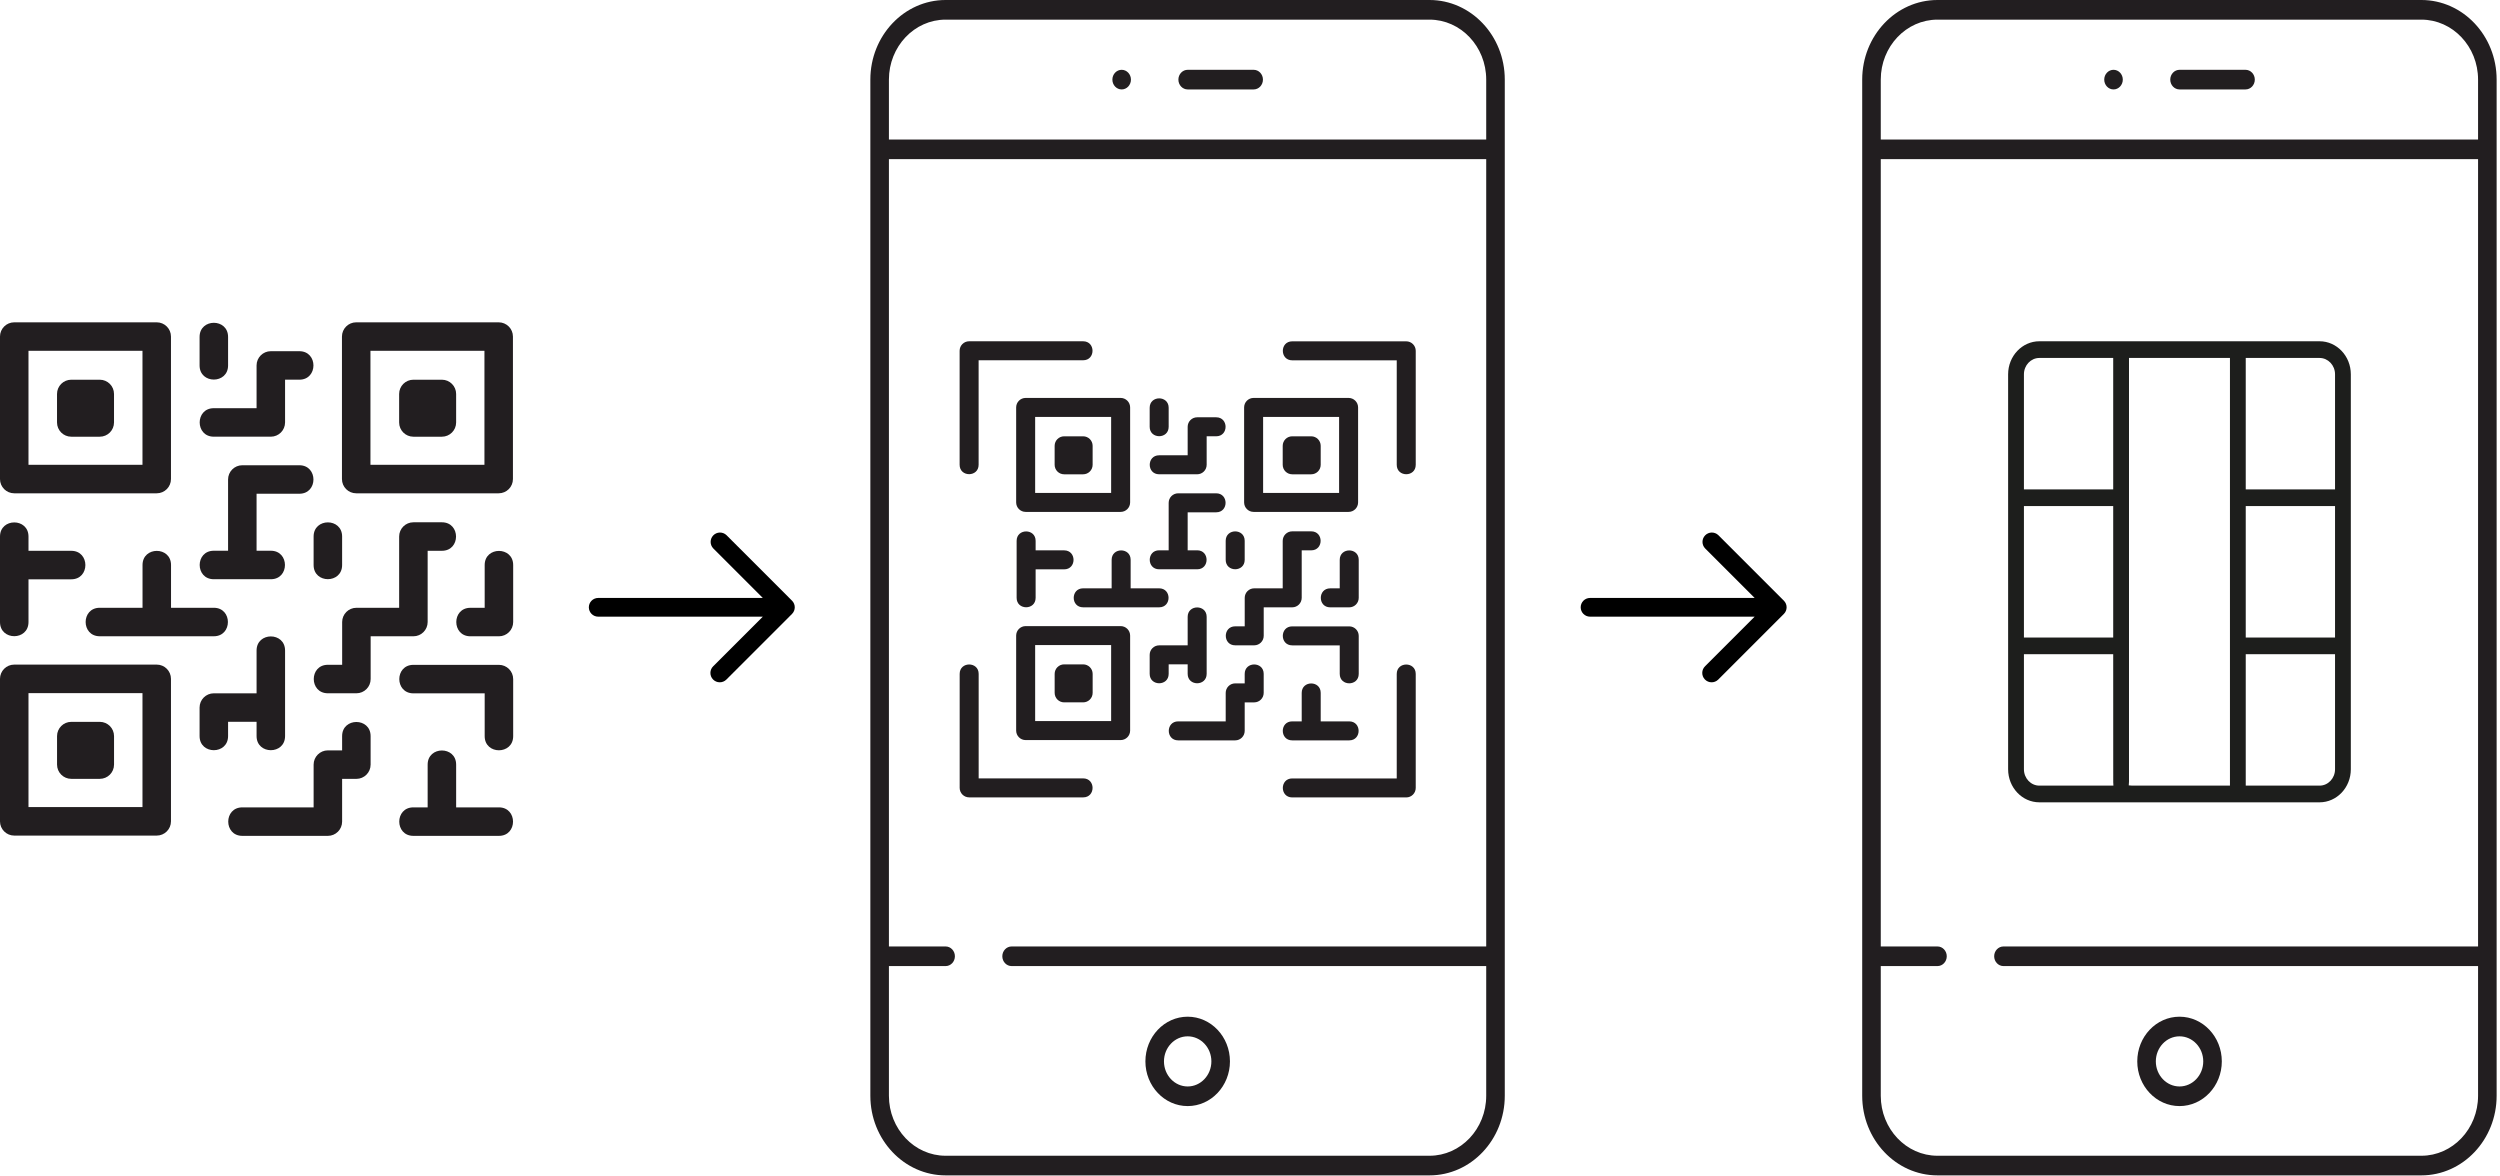 <?xml version="1.0" encoding="UTF-8" standalone="no"?>
<!DOCTYPE svg PUBLIC "-//W3C//DTD SVG 1.1//EN" "http://www.w3.org/Graphics/SVG/1.1/DTD/svg11.dtd">
<svg width="100%" height="100%" viewBox="0 0 255 120" version="1.1" xmlns="http://www.w3.org/2000/svg" xmlns:xlink="http://www.w3.org/1999/xlink" xml:space="preserve" xmlns:serif="http://www.serif.com/" style="fill-rule:evenodd;clip-rule:evenodd;stroke-linejoin:round;stroke-miterlimit:2;">
    <g transform="matrix(1,0,0,1,-28.212,-30.008)">
        <g transform="matrix(0.499,0,0,0.499,34.028,70.192)">
            <path d="M0,5.825C0,7.433 1.305,8.738 2.913,8.738L8.738,8.738C10.345,8.738 11.65,7.433 11.65,5.825L11.65,-0C11.65,-1.608 10.345,-2.913 8.738,-2.913L2.913,-2.913C1.305,-2.913 0,-1.608 0,-0L0,5.825Z" style="fill:rgb(34,30,32);fill-rule:nonzero;"/>
        </g>
        <g transform="matrix(0.499,0,0,0.499,27.75,-17.644)">
            <path d="M6.749,167.206L30.049,167.206L30.049,190.506L6.749,190.506L6.749,167.206ZM3.836,161.381C2.229,161.381 0.924,162.685 0.924,164.293L0.924,193.418C0.924,195.026 2.229,196.331 3.836,196.331L32.962,196.331C34.569,196.331 35.874,195.026 35.874,193.418L35.874,164.293C35.874,162.685 34.569,161.381 32.962,161.381L3.836,161.381Z" style="fill:rgb(34,30,32);fill-rule:nonzero;"/>
        </g>
        <g transform="matrix(0.499,0,0,0.499,39.844,107.997)">
            <path d="M0,-5.825C0,-7.433 -1.305,-8.738 -2.913,-8.738L-8.738,-8.738C-10.345,-8.738 -11.65,-7.433 -11.65,-5.825L-11.65,0C-11.65,1.608 -10.345,2.913 -8.738,2.913L-2.913,2.913C-1.305,2.913 0,1.608 0,0L0,-5.825Z" style="fill:rgb(34,30,32);fill-rule:nonzero;"/>
        </g>
        <g transform="matrix(0.499,0,0,0.499,27.75,52.149)">
            <path d="M30.049,120.606L6.749,120.606L6.749,97.306L30.049,97.306L30.049,120.606ZM35.874,94.393C35.874,92.785 34.569,91.48 32.962,91.48L3.836,91.48C2.229,91.48 0.924,92.785 0.924,94.393L0.924,123.518C0.924,125.126 2.229,126.431 3.836,126.431L32.962,126.431C34.569,126.431 35.874,125.126 35.874,123.518L35.874,94.393Z" style="fill:rgb(34,30,32);fill-rule:nonzero;"/>
        </g>
        <g transform="matrix(0.499,0,0,0.499,68.924,70.192)">
            <path d="M0,5.825C0,7.433 1.305,8.738 2.913,8.738L8.738,8.738C10.345,8.738 11.65,7.433 11.65,5.825L11.65,-0C11.65,-1.608 10.345,-2.913 8.738,-2.913L2.913,-2.913C1.305,-2.913 0,-1.608 0,-0L0,5.825Z" style="fill:rgb(34,30,32);fill-rule:nonzero;"/>
        </g>
        <g transform="matrix(0.499,0,0,0.499,27.75,-17.644)">
            <path d="M76.65,167.206L99.95,167.206L99.95,190.506L76.65,190.506L76.65,167.206ZM70.825,193.418C70.825,195.026 72.129,196.331 73.737,196.331L102.862,196.331C104.47,196.331 105.775,195.026 105.775,193.418L105.775,164.293C105.775,162.685 104.47,161.381 102.862,161.381L73.737,161.381C72.129,161.381 70.825,162.685 70.825,164.293L70.825,193.418Z" style="fill:rgb(34,30,32);fill-rule:nonzero;"/>
        </g>
        <g transform="matrix(0.499,0,0,0.499,38.39,85.716)">
            <path d="M0,18.419L23.3,18.419C27.156,18.419 27.151,12.594 23.3,12.594L14.563,12.594L14.563,3.856C14.563,0 8.738,0.006 8.738,3.856L8.738,12.594L0,12.594C-3.856,12.594 -3.85,18.419 0,18.419" style="fill:rgb(34,30,32);fill-rule:nonzero;"/>
        </g>
        <g transform="matrix(0,-0.499,-0.499,0,51.476,64.376)">
            <path d="M-5.825,0L0,0C3.856,0 3.85,5.825 0,5.825L-5.825,5.825C-9.681,5.825 -9.675,0 -5.825,0" style="fill:rgb(34,30,32);fill-rule:nonzero;"/>
        </g>
        <g transform="matrix(0.499,0,0,0.499,50.022,65.83)">
            <path d="M0,17.475L11.65,17.475C13.258,17.475 14.563,16.17 14.563,14.562L14.563,5.825L17.475,5.825C21.331,5.825 21.326,0 17.475,0L11.65,0C10.042,0 8.738,1.305 8.738,2.912L8.738,11.65L0,11.65C-3.856,11.65 -3.85,17.475 0,17.475" style="fill:rgb(34,30,32);fill-rule:nonzero;"/>
        </g>
        <g transform="matrix(0.499,0,0,0.499,50.022,77.463)">
            <path d="M0,23.3L11.65,23.3C15.506,23.3 15.501,17.475 11.65,17.475L8.738,17.475L8.738,5.825L17.475,5.825C21.331,5.825 21.326,0 17.475,0L5.825,0C4.217,0 2.913,1.305 2.913,2.912L2.913,17.475L0,17.475C-3.856,17.475 -3.85,23.3 0,23.3" style="fill:rgb(34,30,32);fill-rule:nonzero;"/>
        </g>
        <g transform="matrix(0.353,0.353,0.353,-0.353,59.598,86.187)">
            <path d="M2.913,-1.206C5.639,-3.933 9.754,0.19 7.031,2.912L2.913,7.031C0.186,9.758 -3.929,5.635 -1.206,2.912L2.913,-1.206Z" style="fill:rgb(34,30,32);fill-rule:nonzero;"/>
        </g>
        <g transform="matrix(0.499,0,0,0.499,51.476,97.819)">
            <path d="M0,11.65L5.825,11.65L5.825,14.563C5.825,18.419 11.65,18.413 11.65,14.563L11.65,-2.913C11.65,-6.769 5.825,-6.763 5.825,-2.913L5.825,5.825L-2.913,5.825C-4.52,5.825 -5.825,7.13 -5.825,8.737L-5.825,14.563C-5.825,18.419 0,18.413 0,14.563L0,11.65Z" style="fill:rgb(34,30,32);fill-rule:nonzero;"/>
        </g>
        <g transform="matrix(0.499,0,0,0.499,63.108,113.342)">
            <path d="M0,-16.532L0,-13.619L-2.913,-13.619C-4.52,-13.619 -5.825,-12.315 -5.825,-10.707L-5.825,-1.969L-20.388,-1.969C-24.244,-1.969 -24.238,3.856 -20.388,3.856L-2.913,3.856C-1.305,3.856 0,2.551 0,0.943L0,-7.794L2.913,-7.794C4.52,-7.794 5.825,-9.099 5.825,-10.707L5.825,-16.532C5.825,-20.388 0,-20.382 0,-16.532" style="fill:rgb(34,30,32);fill-rule:nonzero;"/>
        </g>
        <g transform="matrix(0.499,0,0,0.499,71.832,113.342)">
            <path d="M0,-10.707L0,-1.969L-2.913,-1.969C-6.769,-1.969 -6.763,3.856 -2.913,3.856L14.563,3.856C18.419,3.856 18.413,-1.969 14.563,-1.969L5.825,-1.969L5.825,-10.707C5.825,-14.563 0,-14.557 0,-10.707" style="fill:rgb(34,30,32);fill-rule:nonzero;"/>
        </g>
        <g transform="matrix(0.499,0,0,0.499,80.556,105.566)">
            <path d="M0,-12.605C0,-14.213 -1.305,-15.518 -2.913,-15.518L-20.388,-15.518C-24.244,-15.518 -24.238,-9.692 -20.388,-9.692L-5.825,-9.692L-5.825,-0.943C-5.825,2.913 0,2.907 0,-0.943L0,-12.605Z" style="fill:rgb(34,30,32);fill-rule:nonzero;"/>
        </g>
        <g transform="matrix(0.499,0,0,0.499,80.556,92.986)">
            <path d="M0,-10.707C0,-14.563 -5.825,-14.557 -5.825,-10.707L-5.825,-1.969L-8.738,-1.969C-12.594,-1.969 -12.588,3.856 -8.738,3.856L-2.913,3.856C-1.305,3.856 0,2.551 0,0.943L0,-10.707Z" style="fill:rgb(34,30,32);fill-rule:nonzero;"/>
        </g>
        <g transform="matrix(0.499,0,0,0.499,71.832,90.549)">
            <path d="M0,5.825L0,-8.738L2.913,-8.738C6.769,-8.738 6.763,-14.563 2.913,-14.563L-2.913,-14.563C-4.52,-14.563 -5.825,-13.258 -5.825,-11.65L-5.825,2.912L-14.563,2.912C-16.17,2.912 -17.475,4.217 -17.475,5.825L-17.475,14.563L-20.388,14.563C-24.244,14.563 -24.238,20.388 -20.388,20.388L-14.563,20.388C-12.955,20.388 -11.65,19.083 -11.65,17.475L-11.65,8.738L-2.913,8.738C-1.305,8.738 0,7.433 0,5.825" style="fill:rgb(34,30,32);fill-rule:nonzero;"/>
        </g>
        <g transform="matrix(0.499,0,0,0.499,28.212,93.457)">
            <path d="M0,-17.475L0,-0C0,3.856 5.825,3.851 5.825,-0L5.825,-8.737L14.563,-8.737C18.419,-8.737 18.413,-14.562 14.563,-14.562L5.825,-14.562L5.825,-17.475C5.825,-21.331 0,-21.325 0,-17.475Z" style="fill:rgb(34,30,32);fill-rule:nonzero;"/>
        </g>
        <g transform="matrix(0.499,0,0,0.499,128.031,66.101)">
            <path d="M0,22.669L0,1.312L21.357,1.312C23.927,1.312 23.924,-2.571 21.357,-2.571L-1.942,-2.571C-3.013,-2.571 -3.883,-1.701 -3.883,-0.629L-3.883,22.669C-3.883,25.24 0,25.236 0,22.669" style="fill:rgb(34,30,32);fill-rule:nonzero;"/>
        </g>
        <g transform="matrix(0.499,0,0,0.499,138.693,99.401)">
            <path d="M0,20.044L-21.357,20.044L-21.357,-1.313C-21.357,-3.883 -25.24,-3.88 -25.24,-1.313L-25.24,21.986C-25.24,23.057 -24.37,23.927 -23.298,23.927L0,23.927C2.571,23.927 2.567,20.044 0,20.044" style="fill:rgb(34,30,32);fill-rule:nonzero;"/>
        </g>
        <g transform="matrix(0.499,0,0,0.499,172.617,77.732)">
            <path d="M0,-23.927C0,-24.999 -0.87,-25.869 -1.942,-25.869L-25.24,-25.869C-27.81,-25.869 -27.807,-21.985 -25.24,-21.985L-3.883,-21.985L-3.883,-0.629C-3.883,1.942 0,1.938 0,-0.629L0,-23.927Z" style="fill:rgb(34,30,32);fill-rule:nonzero;"/>
        </g>
        <g transform="matrix(0.499,0,0,0.499,170.679,110.063)">
            <path d="M0,-22.669L0,-1.312L-21.357,-1.312C-23.927,-1.312 -23.924,2.571 -21.357,2.571L1.942,2.571C3.013,2.571 3.883,1.701 3.883,0.629L3.883,-22.669C3.883,-25.24 0,-25.236 0,-22.669" style="fill:rgb(34,30,32);fill-rule:nonzero;"/>
        </g>
        <g transform="matrix(0.499,0,0,0.499,135.785,75.48)">
            <path d="M0,3.883C0,4.955 0.87,5.825 1.942,5.825L5.825,5.825C6.896,5.825 7.766,4.955 7.766,3.883L7.766,-0C7.766,-1.072 6.896,-1.942 5.825,-1.942L1.942,-1.942C0.87,-1.942 0,-1.072 0,-0L0,3.883Z" style="fill:rgb(34,30,32);fill-rule:nonzero;"/>
        </g>
        <g transform="matrix(0.499,0,0,0.499,27.75,-8.04)">
            <path d="M212.52,161.471L228.052,161.471L228.052,177.003L212.52,177.003L212.52,161.471ZM210.578,157.588C209.507,157.588 208.637,158.458 208.637,159.53L208.637,178.945C208.637,180.017 209.507,180.886 210.578,180.886L229.994,180.886C231.065,180.886 231.935,180.017 231.935,178.945L231.935,159.53C231.935,158.458 231.065,157.588 229.994,157.588L210.578,157.588Z" style="fill:rgb(34,30,32);fill-rule:nonzero;"/>
        </g>
        <g transform="matrix(0.499,0,0,0.499,139.662,100.68)">
            <path d="M0,-3.883C0,-4.955 -0.87,-5.825 -1.942,-5.825L-5.825,-5.825C-6.896,-5.825 -7.766,-4.955 -7.766,-3.883L-7.766,0C-7.766,1.072 -6.896,1.942 -5.825,1.942L-1.942,1.942C-0.87,1.942 0,1.072 0,0L0,-3.883Z" style="fill:rgb(34,30,32);fill-rule:nonzero;"/>
        </g>
        <g transform="matrix(0.499,0,0,0.499,27.75,38.486)">
            <path d="M228.052,130.406L212.52,130.406L212.52,114.874L228.052,114.874L228.052,130.406ZM231.935,112.932C231.935,111.861 231.065,110.991 229.994,110.991L210.578,110.991C209.507,110.991 208.637,111.861 208.637,112.932L208.637,132.348C208.637,133.419 209.507,134.289 210.578,134.289L229.994,134.289C231.065,134.289 231.935,133.419 231.935,132.348L231.935,112.932Z" style="fill:rgb(34,30,32);fill-rule:nonzero;"/>
        </g>
        <g transform="matrix(0.499,0,0,0.499,159.048,75.48)">
            <path d="M0,3.883C0,4.955 0.87,5.825 1.942,5.825L5.825,5.825C6.896,5.825 7.766,4.955 7.766,3.883L7.766,-0C7.766,-1.072 6.896,-1.942 5.825,-1.942L1.942,-1.942C0.87,-1.942 0,-1.072 0,-0L0,3.883Z" style="fill:rgb(34,30,32);fill-rule:nonzero;"/>
        </g>
        <g transform="matrix(0.499,0,0,0.499,27.75,-8.04)">
            <path d="M259.117,161.471L274.649,161.471L274.649,177.003L259.117,177.003L259.117,161.471ZM255.234,178.945C255.234,180.017 256.103,180.886 257.175,180.886L276.59,180.886C277.662,180.886 278.532,180.017 278.532,178.945L278.532,159.53C278.532,158.458 277.662,157.588 276.59,157.588L257.175,157.588C256.103,157.588 255.234,158.458 255.234,159.53L255.234,178.945Z" style="fill:rgb(34,30,32);fill-rule:nonzero;"/>
        </g>
        <g transform="matrix(0.499,0,0,0.499,138.693,85.828)">
            <path d="M0,12.278L15.532,12.278C18.103,12.278 18.099,8.395 15.532,8.395L9.708,8.395L9.708,2.57C9.708,0 5.825,0.004 5.825,2.57L5.825,8.395L0,8.395C-2.571,8.395 -2.567,12.278 0,12.278" style="fill:rgb(34,30,32);fill-rule:nonzero;"/>
        </g>
        <g transform="matrix(0,-0.499,-0.499,0,147.416,71.602)">
            <path d="M-3.883,-0L0,-0C2.571,-0 2.567,3.883 0,3.883L-3.883,3.883C-6.454,3.883 -6.45,-0 -3.883,-0" style="fill:rgb(34,30,32);fill-rule:nonzero;"/>
        </g>
        <g transform="matrix(0.499,0,0,0.499,146.447,72.572)">
            <path d="M0,11.649L7.766,11.649C8.838,11.649 9.708,10.779 9.708,9.707L9.708,3.883L11.649,3.883C14.22,3.883 14.216,0 11.649,0L7.766,0C6.694,0 5.825,0.87 5.825,1.941L5.825,7.766L0,7.766C-2.571,7.766 -2.567,11.649 0,11.649" style="fill:rgb(34,30,32);fill-rule:nonzero;"/>
        </g>
        <g transform="matrix(0.499,0,0,0.499,146.447,80.326)">
            <path d="M0,15.532L7.766,15.532C10.337,15.532 10.333,11.649 7.766,11.649L5.825,11.649L5.825,3.883L11.649,3.883C14.22,3.883 14.216,0 11.649,0L3.883,0C2.811,0 1.942,0.87 1.942,1.941L1.942,11.649L0,11.649C-2.571,11.649 -2.567,15.532 0,15.532" style="fill:rgb(34,30,32);fill-rule:nonzero;"/>
        </g>
        <g transform="matrix(0.353,0.353,0.353,-0.353,152.831,86.141)">
            <path d="M1.941,-0.804C3.759,-2.622 6.502,0.126 4.687,1.942L1.941,4.687C0.124,6.505 -2.619,3.757 -0.804,1.942L1.941,-0.804Z" style="fill:rgb(34,30,32);fill-rule:nonzero;"/>
        </g>
        <g transform="matrix(0.499,0,0,0.499,147.416,93.896)">
            <path d="M0,7.766L3.883,7.766L3.883,9.708C3.883,12.278 7.766,12.274 7.766,9.708L7.766,-1.942C7.766,-4.512 3.883,-4.508 3.883,-1.942L3.883,3.883L-1.942,3.883C-3.013,3.883 -3.883,4.753 -3.883,5.824L-3.883,9.708C-3.883,12.278 0,12.274 0,9.708L0,7.766Z" style="fill:rgb(34,30,32);fill-rule:nonzero;"/>
        </g>
        <g transform="matrix(0.499,0,0,0.499,155.171,104.243)">
            <path d="M0,-11.02L0,-9.078L-1.942,-9.078C-3.013,-9.078 -3.883,-8.209 -3.883,-7.137L-3.883,-1.312L-13.591,-1.312C-16.161,-1.312 -16.157,2.571 -13.591,2.571L-1.942,2.571C-0.87,2.571 0,1.701 0,0.629L0,-5.195L1.942,-5.195C3.013,-5.195 3.883,-6.065 3.883,-7.137L3.883,-11.02C3.883,-13.591 0,-13.587 0,-11.02" style="fill:rgb(34,30,32);fill-rule:nonzero;"/>
        </g>
        <g transform="matrix(0.499,0,0,0.499,160.986,104.243)">
            <path d="M0,-7.137L0,-1.312L-1.942,-1.312C-4.512,-1.312 -4.508,2.571 -1.942,2.571L9.708,2.571C12.278,2.571 12.274,-1.312 9.708,-1.312L3.883,-1.312L3.883,-7.137C3.883,-9.708 0,-9.704 0,-7.137" style="fill:rgb(34,30,32);fill-rule:nonzero;"/>
        </g>
        <g transform="matrix(0.499,0,0,0.499,166.802,99.059)">
            <path d="M0,-8.402C0,-9.474 -0.87,-10.344 -1.942,-10.344L-13.591,-10.344C-16.161,-10.344 -16.157,-6.46 -13.591,-6.46L-3.883,-6.46L-3.883,-0.628C-3.883,1.942 0,1.939 0,-0.628L0,-8.402Z" style="fill:rgb(34,30,32);fill-rule:nonzero;"/>
        </g>
        <g transform="matrix(0.499,0,0,0.499,166.802,90.674)">
            <path d="M0,-7.137C0,-9.708 -3.883,-9.704 -3.883,-7.137L-3.883,-1.312L-5.825,-1.312C-8.395,-1.312 -8.391,2.571 -5.825,2.571L-1.942,2.571C-0.87,2.571 0,1.701 0,0.629L0,-7.137Z" style="fill:rgb(34,30,32);fill-rule:nonzero;"/>
        </g>
        <g transform="matrix(0.499,0,0,0.499,160.986,89.049)">
            <path d="M0,3.883L0,-5.825L1.942,-5.825C4.512,-5.825 4.508,-9.708 1.942,-9.708L-1.942,-9.708C-3.013,-9.708 -3.883,-8.838 -3.883,-7.766L-3.883,1.941L-9.708,1.941C-10.779,1.941 -11.649,2.811 -11.649,3.883L-11.649,9.708L-13.591,9.708C-16.161,9.708 -16.157,13.591 -13.591,13.591L-9.708,13.591C-8.636,13.591 -7.766,12.721 -7.766,11.649L-7.766,5.825L-1.942,5.825C-0.87,5.825 0,4.955 0,3.883" style="fill:rgb(34,30,32);fill-rule:nonzero;"/>
        </g>
        <g transform="matrix(0.499,0,0,0.499,131.908,90.988)">
            <path d="M0,-11.649L0,-0C0,2.571 3.883,2.567 3.883,-0L3.883,-5.824L9.708,-5.824C12.278,-5.824 12.274,-9.707 9.708,-9.707L3.883,-9.707L3.883,-11.649C3.883,-14.22 0,-14.216 0,-11.649Z" style="fill:rgb(34,30,32);fill-rule:nonzero;"/>
        </g>
        <g transform="matrix(0.499,0,0,0.499,124.665,30.008)">
            <path d="M0,240.258C-8.483,240.258 -15.385,232.959 -15.385,223.99L-15.385,16.268C-15.385,7.296 -8.483,0 0,0L98.912,0C107.398,0 114.297,7.296 114.297,16.268L114.297,223.99C114.297,232.959 107.398,240.258 98.912,240.258L0,240.258ZM-11.59,223.99C-11.59,230.747 -6.39,236.245 0,236.245L98.912,236.245C105.302,236.245 110.502,230.747 110.502,223.99L110.502,197.475L13.488,197.475C12.443,197.475 11.59,196.575 11.59,195.471C11.59,194.364 12.443,193.465 13.488,193.465L110.502,193.465L110.502,32.533L-11.59,32.533L-11.59,193.465L0,193.465C1.048,193.465 1.898,194.364 1.898,195.471C1.898,196.575 1.048,197.475 0,197.475L-11.59,197.475L-11.59,223.99ZM0,4.014C-6.39,4.014 -11.59,9.508 -11.59,16.268L-11.59,28.523L110.502,28.523L110.502,16.268C110.502,9.508 105.302,4.014 98.912,4.014L0,4.014Z" style="fill:rgb(34,30,32);fill-rule:nonzero;"/>
        </g>
        <g transform="matrix(0.499,0,0,0.499,149.355,37.128)">
            <path d="M0,4.013C-1.048,4.013 -1.898,3.114 -1.898,2.006C-1.898,0.899 -1.048,0 0,0L13.488,0C14.532,0 15.385,0.899 15.385,2.006C15.385,3.114 14.532,4.013 13.488,4.013L0,4.013Z" style="fill:rgb(34,30,32);fill-rule:nonzero;"/>
        </g>
        <g transform="matrix(0.499,0,0,0.499,149.355,133.711)">
            <path d="M0,18.271C-4.767,18.271 -8.641,14.172 -8.641,9.134C-8.641,4.096 -4.767,0 0,0C4.764,0 8.641,4.096 8.641,9.134C8.641,14.172 4.764,18.271 0,18.271M0,4.013C-2.671,4.013 -4.846,6.311 -4.846,9.134C-4.846,11.96 -2.671,14.261 0,14.261C2.671,14.261 4.846,11.96 4.846,9.134C4.846,6.311 2.671,4.013 0,4.013" style="fill:rgb(34,30,32);fill-rule:nonzero;"/>
        </g>
        <g transform="matrix(0.499,0,0,0.499,142.622,37.128)">
            <path d="M0,4.013C-1.048,4.013 -1.898,3.114 -1.898,2.006C-1.898,0.899 -1.048,0 0,0C1.045,0 1.897,0.899 1.897,2.006C1.897,3.114 1.045,4.013 0,4.013" style="fill:rgb(34,30,32);fill-rule:nonzero;"/>
        </g>
        <g transform="matrix(0.499,0,0,0.499,108.998,92.652)">
            <path d="M0,-2.753L-13.393,-16.146C-14.153,-16.88 -15.365,-16.859 -16.099,-16.099C-16.815,-15.358 -16.815,-14.182 -16.099,-13.441L-5.971,-3.314L-39.619,-3.314C-40.676,-3.314 -41.532,-2.457 -41.532,-1.4C-41.532,-0.344 -40.676,0.513 -39.619,0.513L-5.971,0.513L-16.099,10.64C-16.859,11.374 -16.88,12.586 -16.146,13.346C-15.412,14.106 -14.2,14.127 -13.44,13.393C-13.424,13.377 -13.409,13.362 -13.393,13.346L0,-0.048C0.747,-0.795 0.747,-2.006 0,-2.753" style="fill-rule:nonzero;"/>
        </g>
    </g>
    <g transform="matrix(1,0,0,1,-28.212,-30.008)">
        <g transform="matrix(0.499,0,0,0.499,225.834,30.008)">
            <path d="M0,240.258C-8.483,240.258 -15.385,232.959 -15.385,223.99L-15.385,16.268C-15.385,7.296 -8.483,0 0,0L98.912,0C107.398,0 114.297,7.296 114.297,16.268L114.297,223.99C114.297,232.959 107.398,240.258 98.912,240.258L0,240.258ZM-11.59,223.99C-11.59,230.747 -6.39,236.245 0,236.245L98.912,236.245C105.302,236.245 110.502,230.747 110.502,223.99L110.502,197.475L13.488,197.475C12.443,197.475 11.59,196.575 11.59,195.471C11.59,194.364 12.443,193.465 13.488,193.465L110.502,193.465L110.502,32.533L-11.59,32.533L-11.59,193.465L0,193.465C1.048,193.465 1.898,194.364 1.898,195.471C1.898,196.575 1.048,197.475 0,197.475L-11.59,197.475L-11.59,223.99ZM0,4.014C-6.39,4.014 -11.59,9.508 -11.59,16.268L-11.59,28.523L110.502,28.523L110.502,16.268C110.502,9.508 105.302,4.014 98.912,4.014L0,4.014Z" style="fill:rgb(34,30,32);fill-rule:nonzero;"/>
        </g>
        <g transform="matrix(0.499,0,0,0.499,250.525,37.128)">
            <path d="M0,4.013C-1.048,4.013 -1.898,3.114 -1.898,2.006C-1.898,0.899 -1.048,0 0,0L13.488,0C14.532,0 15.385,0.899 15.385,2.006C15.385,3.114 14.532,4.013 13.488,4.013L0,4.013Z" style="fill:rgb(34,30,32);fill-rule:nonzero;"/>
        </g>
        <g transform="matrix(0.499,0,0,0.499,250.525,133.711)">
            <path d="M0,18.271C-4.767,18.271 -8.641,14.172 -8.641,9.134C-8.641,4.096 -4.767,0 0,0C4.764,0 8.641,4.096 8.641,9.134C8.641,14.172 4.764,18.271 0,18.271M0,4.013C-2.671,4.013 -4.846,6.311 -4.846,9.134C-4.846,11.96 -2.671,14.261 0,14.261C2.671,14.261 4.846,11.96 4.846,9.134C4.846,6.311 2.671,4.013 0,4.013" style="fill:rgb(34,30,32);fill-rule:nonzero;"/>
        </g>
        <g transform="matrix(0.499,0,0,0.499,243.791,37.128)">
            <path d="M0,4.013C-1.048,4.013 -1.898,3.114 -1.898,2.006C-1.898,0.899 -1.048,0 0,0C1.045,0 1.897,0.899 1.897,2.006C1.897,3.114 1.045,4.013 0,4.013" style="fill:rgb(34,30,32);fill-rule:nonzero;"/>
        </g>
        <g transform="matrix(0.499,0,0,0.499,236.228,64.817)">
            <path d="M0,94.245C-3.523,94.245 -6.388,91.217 -6.388,87.491L-6.388,6.751C-6.388,3.028 -3.523,0 0,0L57.276,0C60.799,0 63.664,3.028 63.664,6.751L63.664,87.491C63.664,91.217 60.799,94.245 57.276,94.245L0,94.245ZM18.966,90.833L38.956,90.833L38.956,3.412L18.32,3.412L18.32,90.014L18.27,90.777L18.966,90.833ZM57.276,90.833C59.018,90.833 60.436,89.331 60.436,87.491L60.436,63.969L42.184,63.969L42.184,90.833L57.276,90.833ZM-3.157,87.491C-3.157,89.331 -1.742,90.833 0,90.833L15.135,90.833L15.098,90.134L15.092,63.969L-3.157,63.969L-3.157,87.491ZM60.436,33.689L42.184,33.689L42.184,60.553L60.436,60.553L60.436,33.689ZM15.092,33.689L-3.157,33.689L-3.157,60.553L15.092,60.553L15.092,33.689ZM60.436,30.277L60.436,6.751C60.436,4.911 59.018,3.412 57.276,3.412L42.184,3.412L42.184,30.277L60.436,30.277ZM15.092,30.277L15.092,3.412L0,3.412C-1.742,3.412 -3.157,4.911 -3.157,6.751L-3.157,30.277L15.092,30.277Z" style="fill:rgb(29,30,28);fill-rule:nonzero;"/>
        </g>
    </g>
    <g transform="matrix(0.499,0,0,0.499,181.955,62.644)">
        <path d="M0,-2.753L-13.393,-16.146C-14.153,-16.88 -15.365,-16.859 -16.099,-16.099C-16.815,-15.358 -16.815,-14.182 -16.099,-13.441L-5.971,-3.314L-39.619,-3.314C-40.676,-3.314 -41.532,-2.457 -41.532,-1.4C-41.532,-0.344 -40.676,0.513 -39.619,0.513L-5.971,0.513L-16.099,10.64C-16.859,11.374 -16.88,12.586 -16.146,13.346C-15.412,14.106 -14.2,14.127 -13.44,13.393C-13.424,13.377 -13.409,13.362 -13.393,13.346L0,-0.048C0.747,-0.795 0.747,-2.006 0,-2.753Z" style="fill-rule:nonzero;"/>
    </g>
</svg>
